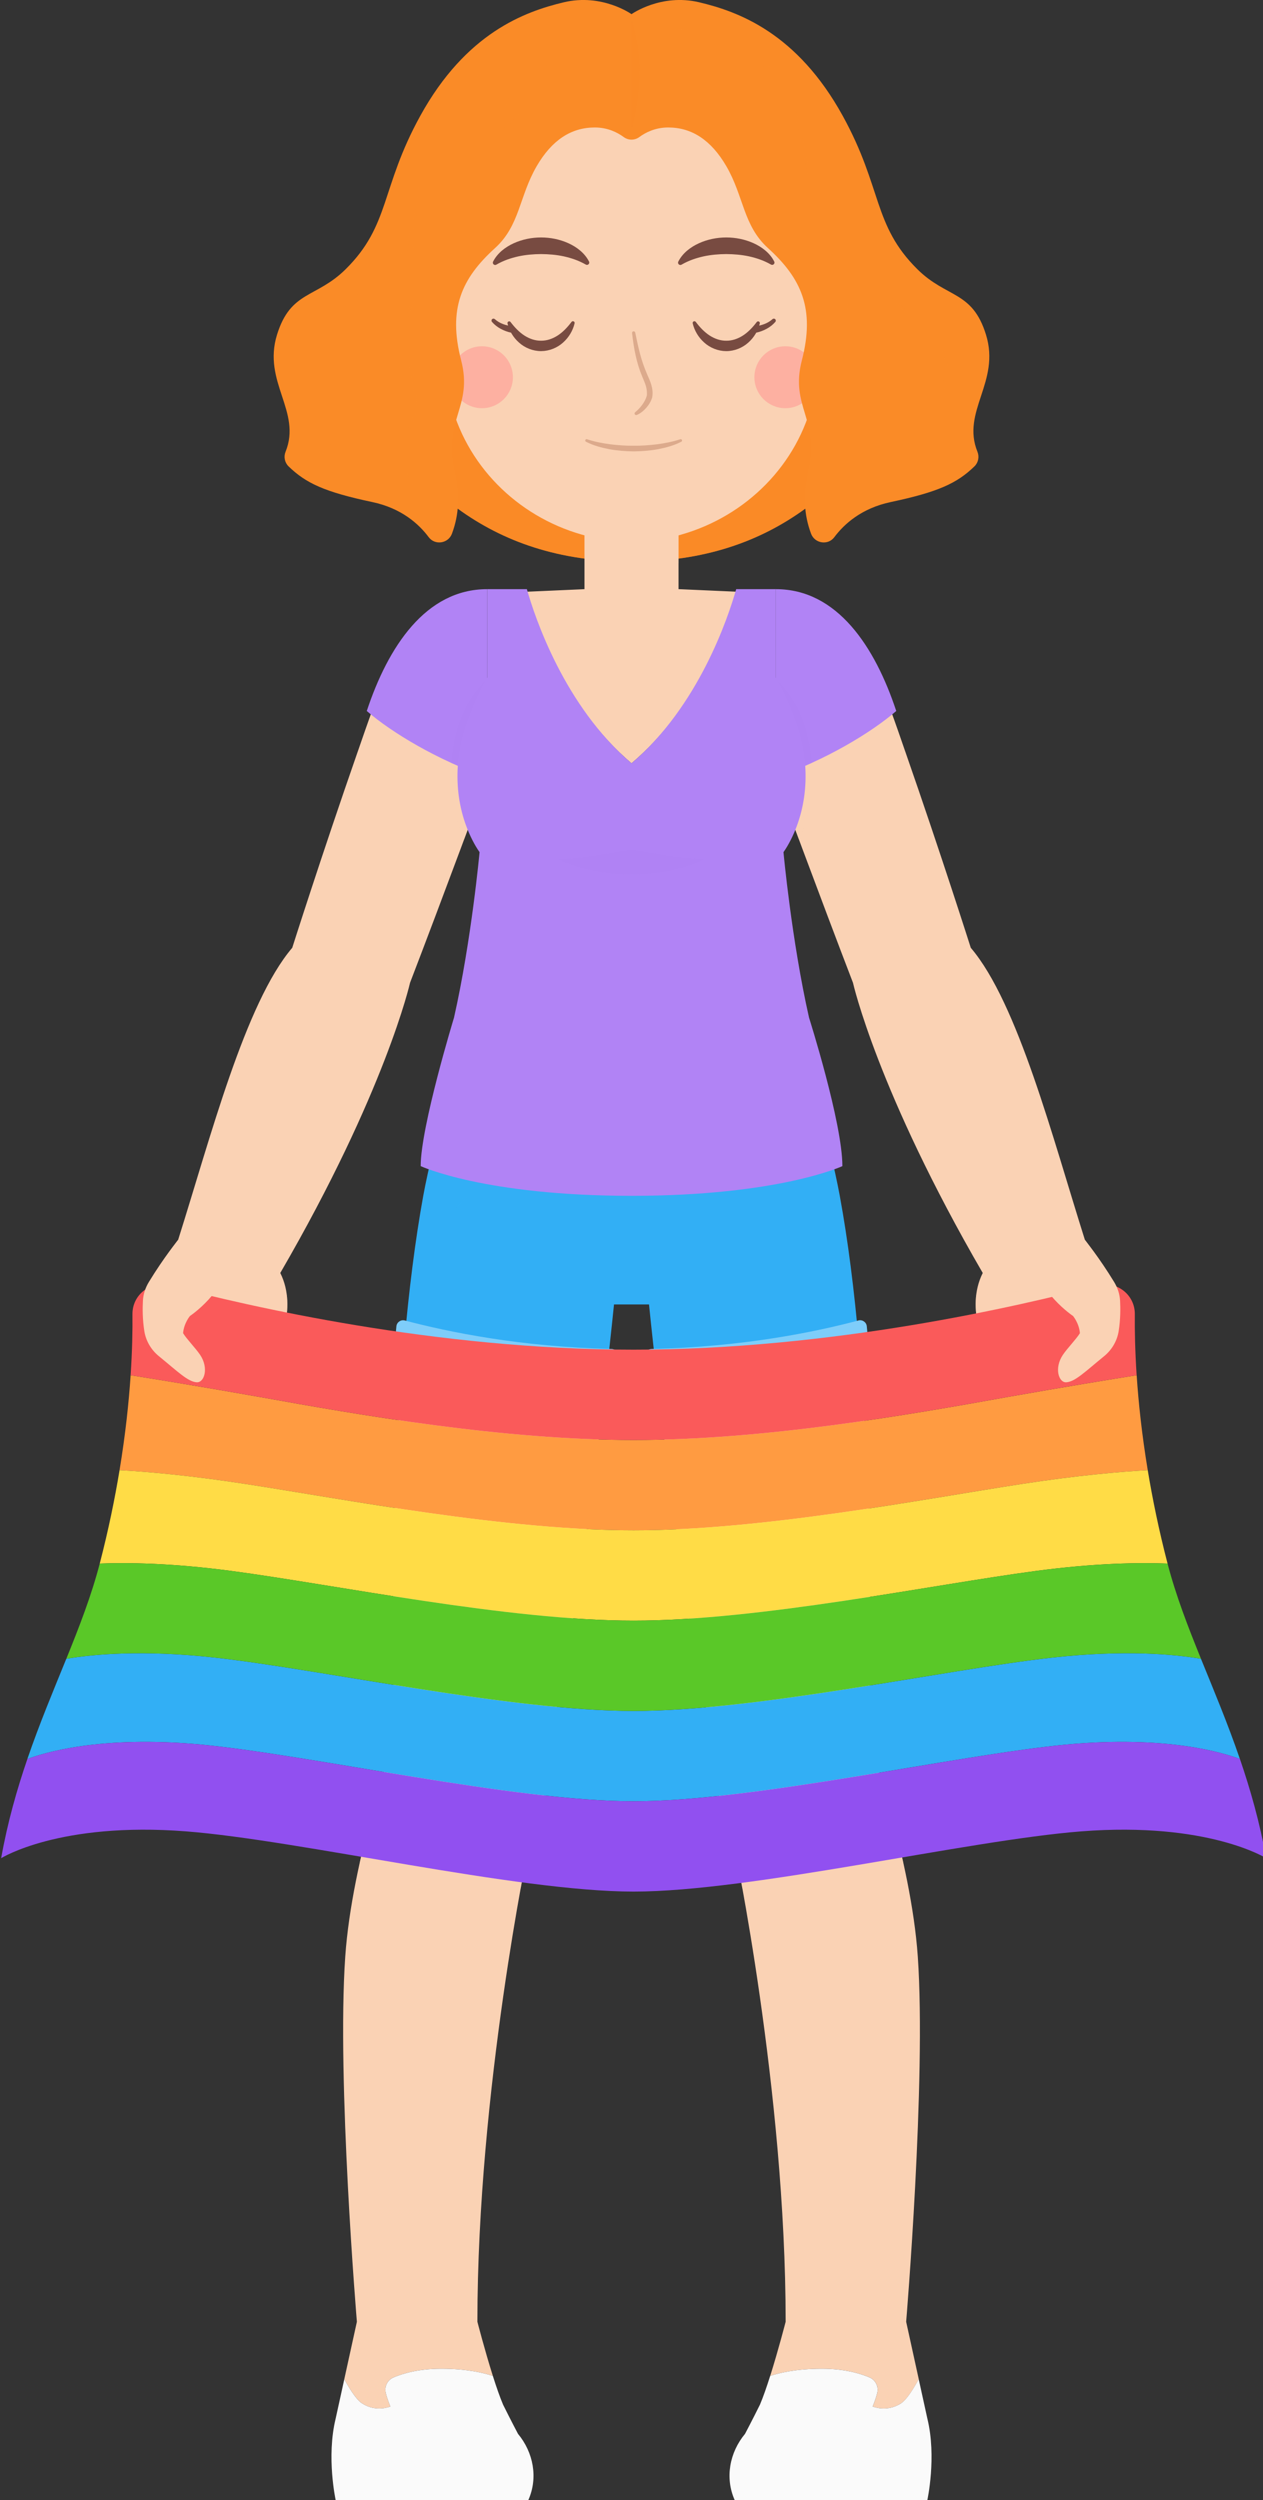 <?xml version="1.0" encoding="UTF-8" standalone="no"?>
<!-- Created with Inkscape (http://www.inkscape.org/) -->

<svg
   width="52.875mm"
   height="104.631mm"
   viewBox="0 0 52.875 104.631"
   version="1.1"
   id="svg1"
   inkscape:version="1.4.2 (f4327f4, 2025-05-13)"
   sodipodi:docname="generic-agender-1.svg"
   xmlns:inkscape="http://www.inkscape.org/namespaces/inkscape"
   xmlns:sodipodi="http://sodipodi.sourceforge.net/DTD/sodipodi-0.dtd"
   xmlns="http://www.w3.org/2000/svg"
   xmlns:svg="http://www.w3.org/2000/svg">
  <rect x="0" y="0" width="52.875" height="104.631" fill="#333333" stroke="none"/>
  <sodipodi:namedview
     id="namedview1"
     pagecolor="#ffffff"
     bordercolor="#000000"
     borderopacity="0.25"
     inkscape:showpageshadow="2"
     inkscape:pageopacity="0.0"
     inkscape:pagecheckerboard="0"
     inkscape:deskcolor="#d1d1d1"
     inkscape:document-units="mm"
     inkscape:zoom="1.2275954"
     inkscape:cx="17.921214"
     inkscape:cy="26.067221"
     inkscape:window-width="2880"
     inkscape:window-height="1676"
     inkscape:window-x="-12"
     inkscape:window-y="-12"
     inkscape:window-maximized="1"
     inkscape:current-layer="layer1" />
  <defs
     id="defs1" />
  <g
     inkscape:label="图层 1"
     inkscape:groupmode="layer"
     id="layer1"
     transform="translate(-100.277,-141.552)">
    <path
       style="fill:#fad2b4;stroke-width:0.265"
       d="m 138.175,173.003 c 1.533,4.399 2.743,8.215 2.743,8.215 1.975,2.32 3.432,7.972 4.779,12.229 0,0 0.973,1.289 1.402,2.971 l -5.483,1.682 c 0,0 -0.965,-1.74 -0.197,-3.272 -4.412,-7.602 -5.432,-12.145 -5.432,-12.145 -1.317,-3.424 -3.23,-8.598 -3.23,-8.598 2.172,-0.909 3.725,-1.991 4.775,-2.9 0.232,0.621 0.441,1.24 0.643,1.82 z"
       id="path79" />
    <path
       style="opacity:0.5;fill:#fad2b4;stroke-width:0.265"
       d="m 137.532,171.184 c 0.037,0.1 0.071,0.197 0.107,0.297 -0.573,0.579 -1.641,1.476 -3.351,2.251 0.046,1.029 -0.144,2.041 -0.567,2.946 -0.562,-1.506 -0.964,-2.593 -0.964,-2.593 2.172,-0.909 3.725,-1.991 4.775,-2.9 z"
       id="path80" />
    <path
       style="opacity:0.5;fill:#fad2b4;stroke-width:0.265"
       d="m 141.616,198.099 c 0,0 -0.62,-1.122 -0.468,-2.358 1.278,-0.041 2.358,-0.243 2.358,-0.243 -0.058,-0.37 0,-1.361 0,-1.361 l 1.6,0.834 0.591,-1.526 c 0,0 0.973,1.289 1.402,2.971 z"
       id="path81" />
    <path
       style="fill:#b183f5;stroke-width:0.265"
       d="m 137.798,171.308 c -1.051,0.909 -2.963,2.058 -5.041,2.776 v -7.875 c 2.575,0 4.152,2.416 5.041,5.099 z"
       id="path82" />
    <path
       style="opacity:0.5;fill:#b183f5;stroke-width:0.265"
       d="m 132.758,169.911 c 0.119,0.216 0.779,0.821 1.113,1.736 0.219,0.6 0.347,1.216 0.397,1.829 -0.486,0.222 -0.994,0.428 -1.511,0.607 v -4.172 z"
       id="path83" />
    <path
       style="fill:#fad2b4;stroke-width:0.265"
       d="m 138.01,242.128 c -0.607,0.403 -1.199,0.139 -1.199,0.139 0,0 0.113,-0.251 0.191,-0.56 0.068,-0.267 -0.067,-0.546 -0.32,-0.654 -0.385,-0.164 -1.052,-0.366 -1.999,-0.366 -1.09,0 -1.81,0.184 -2.162,0.301 0.341,-1.078 0.647,-2.267 0.647,-2.267 0,-9.688 -2.161,-19.959 -2.161,-19.959 -0.856,-1.745 -0.889,-4.402 -0.889,-4.402 -1.08,-4.898 -1.93,-11.606 -2.36,-15.365 3.65,-0.096 6.609,-0.676 8.478,-1.158 0.44,5.04 0.552,10.869 0.401,16.523 0,0 1.78,4.99 2.063,9.077 0.358,5.179 -0.487,15.284 -0.487,15.284 l 0.527,2.402 c -0.197,0.364 -0.489,0.846 -0.729,1.005 z"
       id="path84" />
    <path
       style="opacity:0.5;fill:#fad2b4;stroke-width:0.265"
       d="m 136.635,214.36 c 0,0 0.841,2.356 1.458,5.157 -0.086,0.015 -0.171,0.029 -0.258,0.044 -2.197,0.374 -4.432,0.755 -6.48,1.025 -0.209,-1.154 -0.35,-1.823 -0.35,-1.823 -0.856,-1.745 -0.889,-4.402 -0.889,-4.402 -1.08,-4.898 -1.93,-11.606 -2.36,-15.365 3.65,-0.096 6.609,-0.676 8.478,-1.158 0.441,5.04 0.552,10.869 0.401,16.523 z"
       id="path85" />
    <path
       style="fill:#fafafa;stroke-width:0.265"
       d="m 138.764,241.239 0.336,1.532 c 0.395,1.613 0,3.413 0,3.413 h -8.066 c -0.416,-0.936 -0.21,-1.997 0.433,-2.771 0,0 0.316,-0.598 0.625,-1.222 0.136,-0.318 0.285,-0.751 0.428,-1.203 0.351,-0.117 1.072,-0.301 2.162,-0.301 0.947,0 1.615,0.202 1.999,0.366 0.253,0.108 0.388,0.387 0.32,0.654 -0.078,0.309 -0.191,0.56 -0.191,0.56 0,0 0.593,0.263 1.199,-0.139 0.24,-0.159 0.532,-0.641 0.729,-1.005 z"
       id="path86" />
    <path
       style="fill:#fa8b27;stroke-width:0.265"
       d="m 135.691,151.012 c 0.373,2.305 3.051,3.555 2.37,6.979 -0.474,2.387 0.944,3.292 0.944,3.292 -1.668,0.812 -2.634,-0.176 -5.012,1.555 -1.894,1.378 -4.232,2.22 -7.278,2.22 -3.046,0 -5.385,-0.842 -7.278,-2.22 -2.378,-1.73 -3.344,-0.743 -5.012,-1.555 0,0 1.418,-0.905 0.944,-3.292 -0.68,-3.424 1.997,-4.675 2.37,-6.979 z"
       id="path87" />
    <path
       style="opacity:0.5;fill:#fa8b27;stroke-width:0.265"
       d="m 135.691,151.012 c 0.373,2.305 3.051,3.555 2.37,6.979 -0.474,2.387 0.944,3.292 0.944,3.292 -1.668,0.812 -2.634,-0.176 -5.012,1.555 -1.894,1.378 -4.232,2.22 -7.278,2.22 -3.046,0 -5.385,-0.842 -7.278,-2.22 -2.378,-1.73 -3.344,-0.743 -5.012,-1.555 0,0 1.418,-0.905 0.944,-3.292 -0.68,-3.424 1.997,-4.675 2.37,-6.979 z"
       id="path88" />
    <path
       style="fill:#fad2b4;stroke-width:0.265"
       d="m 126.716,173.497 c 2.811,-2.393 4.157,-5.988 4.494,-7.176 l -2.526,-0.112 v -2.985 h -3.938 v 2.985 l -2.525,0.112 c 0.337,1.188 1.683,4.783 4.494,7.176 z"
       id="path89" />
    <path
       style="opacity:0.5;fill:#fad2b4;stroke-width:0.265"
       d="m 124.746,164.754 c 0.674,0.281 1.362,0.489 1.969,0.513 0.746,0.03 1.398,-0.033 1.969,-0.144 v -1.899 h -3.938 z"
       id="path90" />
    <path
       style="fill:#fad2b4;stroke-width:0.265"
       d="m 115.255,173.003 c -1.533,4.399 -2.743,8.215 -2.743,8.215 -1.975,2.32 -3.432,7.972 -4.779,12.229 0,0 -0.972,1.289 -1.402,2.971 l 5.483,1.682 c 0,0 0.965,-1.74 0.197,-3.272 4.412,-7.602 5.432,-12.145 5.432,-12.145 1.317,-3.424 3.23,-8.598 3.23,-8.598 -2.172,-0.909 -3.725,-1.991 -4.775,-2.9 -0.231,0.621 -0.441,1.24 -0.643,1.82 z"
       id="path91" />
    <path
       style="opacity:0.5;fill:#fad2b4;stroke-width:0.265"
       d="m 115.897,171.184 c -0.037,0.1 -0.071,0.197 -0.107,0.297 0.573,0.579 1.642,1.476 3.351,2.251 -0.046,1.029 0.144,2.041 0.567,2.946 0.562,-1.506 0.964,-2.593 0.964,-2.593 -2.172,-0.909 -3.724,-1.991 -4.775,-2.9 z"
       id="path92" />
    <path
       style="opacity:0.5;fill:#fad2b4;stroke-width:0.265"
       d="m 111.813,198.099 c 0,0 0.62,-1.122 0.468,-2.358 -1.278,-0.041 -2.358,-0.243 -2.358,-0.243 0.057,-0.37 0,-1.361 0,-1.361 l -1.6,0.834 -0.591,-1.526 c 0,0 -0.972,1.289 -1.402,2.971 z"
       id="path93" />
    <path
       style="fill:#b183f5;stroke-width:0.265"
       d="m 115.632,171.308 c 1.051,0.909 2.963,2.058 5.041,2.776 v -7.875 c -2.575,0 -4.152,2.416 -5.041,5.099 z"
       id="path94" />
    <path
       style="opacity:0.5;fill:#b183f5;stroke-width:0.265"
       d="m 120.672,169.911 c -0.119,0.216 -0.779,0.821 -1.113,1.736 -0.219,0.6 -0.347,1.216 -0.397,1.829 0.486,0.222 0.994,0.428 1.511,0.607 v -4.172 z"
       id="path95" />
    <path
       style="fill:#fad2b4;stroke-width:0.265"
       d="m 115.42,242.128 c 0.607,0.403 1.2,0.139 1.2,0.139 0,0 -0.113,-0.251 -0.191,-0.56 -0.068,-0.267 0.067,-0.546 0.32,-0.654 0.385,-0.164 1.052,-0.366 1.999,-0.366 1.09,0 1.81,0.184 2.162,0.301 -0.341,-1.078 -0.647,-2.267 -0.647,-2.267 0,-9.688 2.161,-19.959 2.161,-19.959 0.856,-1.745 0.889,-4.402 0.889,-4.402 1.08,-4.898 1.93,-11.606 2.36,-15.365 -3.65,-0.096 -6.609,-0.676 -8.478,-1.158 -0.441,5.04 -0.552,10.869 -0.401,16.523 0,0 -1.78,4.99 -2.063,9.077 -0.358,5.179 0.487,15.284 0.487,15.284 l -0.527,2.402 c 0.197,0.364 0.489,0.846 0.729,1.005 z"
       id="path96" />
    <path
       style="opacity:0.5;fill:#fad2b4;stroke-width:0.265"
       d="m 116.795,214.36 c 0,0 -0.841,2.356 -1.458,5.157 0.086,0.015 0.171,0.029 0.258,0.044 2.197,0.374 4.432,0.755 6.48,1.025 0.209,-1.154 0.35,-1.823 0.35,-1.823 0.856,-1.745 0.889,-4.402 0.889,-4.402 1.08,-4.898 1.93,-11.606 2.36,-15.365 -3.65,-0.096 -6.609,-0.676 -8.478,-1.158 -0.44,5.04 -0.552,10.869 -0.401,16.523 z"
       id="path97" />
    <path
       style="fill:#fafafa;stroke-width:0.265"
       d="m 114.666,241.239 -0.336,1.532 c -0.395,1.613 0,3.413 0,3.413 h 8.066 c 0.416,-0.936 0.21,-1.997 -0.433,-2.771 0,0 -0.316,-0.598 -0.625,-1.222 -0.135,-0.318 -0.285,-0.751 -0.428,-1.203 -0.351,-0.117 -1.072,-0.301 -2.162,-0.301 -0.947,0 -1.615,0.202 -1.999,0.366 -0.253,0.108 -0.388,0.387 -0.32,0.654 0.078,0.309 0.191,0.56 0.191,0.56 0,0 -0.593,0.263 -1.2,-0.139 -0.24,-0.159 -0.532,-0.641 -0.729,-1.005 z"
       id="path98" />
    <path
       style="fill:#32aff5;stroke-width:0.265"
       d="m 135.434,191.599 c -0.204,-1.109 -0.626,-2.828 -1.016,-4.337 -1.625,0.333 -4.336,0.753 -7.703,0.753 -3.366,0 -6.076,-0.42 -7.702,-0.752 -0.396,1.532 -0.824,3.272 -1.017,4.337 -0.338,1.86 -0.602,3.97 -0.801,6.239 1.869,0.482 4.828,1.062 8.478,1.158 0.199,-1.741 0.309,-2.851 0.309,-2.851 h 0.733 v 0 0 h 0.733 c 0,0 0.11,1.11 0.309,2.851 3.654,-0.096 6.616,-0.677 8.484,-1.159 -0.198,-2.269 -0.464,-4.378 -0.807,-6.238 z"
       id="path99" />
    <g
       style="opacity:0.5"
       id="g102"
       transform="matrix(0.265,0,0,0.265,69.836,124.895)">
				
					<line
   style="fill:none;stroke:#32aff5;stroke-width:0.375;stroke-linecap:round;stroke-linejoin:bevel;stroke-miterlimit:10"
   x1="214.976"
   y1="238.562"
   x2="214.976"
   y2="268.326"
   id="line99" />

				
					<path
   style="fill:none;stroke:#32aff5;stroke-width:0.375;stroke-linecap:round;stroke-linejoin:bevel;stroke-miterlimit:10"
   d="m 219.228,238.562 v 22.149 c 0,1.469 -0.758,2.834 -2.006,3.61 l -2.234,1.39"
   id="path100" />

				
					<path
   style="fill:none;stroke:#32aff5;stroke-width:0.375;stroke-linecap:round;stroke-linejoin:bevel;stroke-miterlimit:10"
   d="m 182.322,257.039 c 0,0 8.958,-5.039 13.438,-17.419"
   id="path101" />

				
					<path
   style="fill:none;stroke:#32aff5;stroke-width:0.375;stroke-linecap:round;stroke-linejoin:bevel;stroke-miterlimit:10"
   d="m 247.628,257.039 c 0,0 -8.958,-5.039 -13.438,-17.419"
   id="path102" />

			</g>
    <path
       style="fill:#7ecdfa;stroke-width:0.265"
       d="m 125.873,198.008 c -3.779,-0.083 -6.827,-0.709 -8.65,-1.192 -0.167,-0.044 -0.334,0.072 -0.351,0.244 -0.045,0.473 -0.089,0.953 -0.128,1.445 -0.011,0.136 0.074,0.262 0.207,0.297 1.934,0.5 4.977,1.094 8.746,1.187 0.146,0.004 0.273,-0.108 0.29,-0.252 0.061,-0.519 0.116,-0.996 0.163,-1.42 0.018,-0.164 -0.111,-0.306 -0.275,-0.309 z"
       id="path103" />
    <path
       style="fill:#7ecdfa;stroke-width:0.265"
       d="m 136.212,196.817 c -1.819,0.484 -4.864,1.109 -8.655,1.191 -0.165,0.004 -0.294,0.145 -0.275,0.309 0.047,0.424 0.102,0.9 0.163,1.419 0.017,0.145 0.144,0.256 0.29,0.252 3.772,-0.094 6.817,-0.689 8.751,-1.189 0.132,-0.034 0.217,-0.16 0.207,-0.297 -0.04,-0.492 -0.083,-0.971 -0.128,-1.443 -0.017,-0.172 -0.184,-0.288 -0.351,-0.244 z"
       id="path104" />
    <g
       id="g107"
       transform="matrix(0.265,0,0,0.265,69.836,124.895)">
				<path
   style="fill:#fad2b4"
   d="m 186.98,111.478 c -0.943,-2.851 -5.262,-5.155 -8.459,-2.113 -2.407,2.289 -1.992,7.704 -0.446,10.377 3.069,5.309 7.301,4.65 8.906,2.65 v -10.914 z"
   id="path105" />

				<g
   id="g106">
					<path
   style="fill:#dcaa8c"
   d="m 179.026,111.844 c 0.462,-0.852 1.36,-1.575 2.449,-1.638 1.094,-0.079 2.098,0.564 2.714,1.342 0.619,0.802 0.999,1.723 1.218,2.656 0.216,0.936 0.308,1.884 0.282,2.825 -0.003,0.117 -0.1,0.209 -0.217,0.206 -0.043,-0.001 -0.083,-0.015 -0.116,-0.039 l -0.008,-0.006 c -0.657,-0.464 -1.39,-0.871 -2.125,-1.07 -0.742,-0.189 -1.463,-0.116 -1.958,0.38 -0.128,0.115 -0.238,0.258 -0.344,0.405 -0.072,0.129 -0.144,0.25 -0.169,0.404 -0.058,0.298 -0.02,0.651 0.104,0.986 0.237,0.671 0.777,1.306 1.485,1.45 l 0.025,0.005 c 0.11,0.022 0.181,0.13 0.158,0.239 -0.018,0.091 -0.095,0.155 -0.184,0.162 -1.018,0.076 -1.847,-0.692 -2.25,-1.535 -0.197,-0.438 -0.311,-0.947 -0.213,-1.478 0.044,-0.263 0.156,-0.527 0.312,-0.75 0.145,-0.19 0.3,-0.376 0.488,-0.538 0.366,-0.332 0.853,-0.562 1.352,-0.627 0.5,-0.069 0.984,0.028 1.416,0.182 0.868,0.318 1.577,0.847 2.18,1.488 l -0.341,0.161 c -0.148,-0.908 -0.32,-1.802 -0.585,-2.657 -0.274,-0.846 -0.616,-1.676 -1.161,-2.324 -0.512,-0.666 -1.245,-1.128 -2.037,-1.124 -0.795,-0.02 -1.574,0.451 -2.138,1.121 -0.072,0.086 -0.201,0.097 -0.288,0.025 -0.076,-0.061 -0.094,-0.168 -0.049,-0.251 z"
   id="path106" />

				</g>

			</g>
    <g
       id="g109"
       transform="matrix(0.265,0,0,0.265,69.836,124.895)">
				<path
   style="fill:#fad2b4"
   d="m 242.971,111.478 c 0.943,-2.851 5.261,-5.155 8.459,-2.113 2.407,2.289 1.991,7.704 0.446,10.377 -3.069,5.309 -7.301,4.65 -8.906,2.65 v -10.914 z"
   id="path107" />

				<g
   id="g108">
					<path
   style="fill:#dcaa8c"
   d="m 250.589,112.072 c -0.564,-0.67 -1.343,-1.141 -2.138,-1.121 -0.793,-0.004 -1.525,0.458 -2.038,1.124 -0.545,0.648 -0.887,1.478 -1.161,2.324 -0.265,0.854 -0.438,1.749 -0.585,2.657 l -0.341,-0.161 c 0.603,-0.64 1.312,-1.17 2.18,-1.488 0.431,-0.155 0.916,-0.252 1.416,-0.182 0.498,0.065 0.985,0.295 1.351,0.627 0.189,0.162 0.344,0.348 0.488,0.538 0.155,0.223 0.268,0.487 0.312,0.75 0.098,0.53 -0.016,1.039 -0.213,1.478 -0.403,0.843 -1.232,1.611 -2.25,1.535 -0.112,-0.008 -0.195,-0.106 -0.187,-0.217 0.007,-0.092 0.075,-0.166 0.162,-0.184 l 0.026,-0.005 c 0.707,-0.144 1.248,-0.779 1.485,-1.45 0.124,-0.334 0.163,-0.688 0.105,-0.986 -0.025,-0.154 -0.097,-0.275 -0.169,-0.404 -0.106,-0.147 -0.216,-0.29 -0.344,-0.405 -0.496,-0.497 -1.216,-0.569 -1.958,-0.38 -0.735,0.199 -1.468,0.606 -2.125,1.07 l -0.008,0.006 c -0.096,0.067 -0.228,0.045 -0.295,-0.051 -0.025,-0.035 -0.038,-0.076 -0.039,-0.116 -0.026,-0.941 0.065,-1.889 0.282,-2.825 0.22,-0.933 0.599,-1.854 1.218,-2.656 0.617,-0.779 1.62,-1.422 2.714,-1.342 1.089,0.064 1.987,0.786 2.449,1.638 0.054,0.099 0.017,0.223 -0.082,0.277 -0.088,0.045 -0.194,0.022 -0.255,-0.051 z"
   id="path108" />

				</g>

			</g>
    <path
       style="fill:#fad2b4;stroke-width:0.265"
       d="m 124.634,163.926 0.539,0.154 c 1.008,0.287 2.076,0.287 3.083,0 l 0.541,-0.154 c 2.724,-0.776 4.882,-2.931 5.526,-5.69 0.099,-0.425 0.159,-0.832 0.159,-1.198 0,-1.069 0.138,-2.975 0.321,-5.04 0.423,-4.756 -3.314,-8.854 -8.088,-8.854 v 0 c -4.774,0 -8.51,4.098 -8.088,8.854 0.183,2.065 0.321,3.971 0.321,5.04 0,0.366 0.06,0.775 0.161,1.202 0.648,2.756 2.801,4.91 5.524,5.686 z"
       id="path109" />
    <g
       id="g120"
       transform="matrix(0.265,0,0,0.265,69.836,124.895)">
				<g
   id="g110">
					<path
   style="fill:#dcaa8c"
   d="m 207.627,132.232 c 1.159,0.387 2.401,0.624 3.628,0.788 1.234,0.151 2.476,0.246 3.721,0.227 1.246,0.019 2.488,-0.076 3.721,-0.227 1.226,-0.163 2.469,-0.401 3.628,-0.788 l 0.018,-0.006 c 0.112,-0.037 0.233,0.023 0.27,0.135 0.034,0.101 -0.013,0.21 -0.105,0.257 -1.174,0.605 -2.421,0.933 -3.688,1.182 -1.269,0.234 -2.558,0.326 -3.845,0.347 -1.286,-0.021 -2.576,-0.113 -3.845,-0.347 -1.267,-0.249 -2.514,-0.576 -3.688,-1.182 -0.105,-0.054 -0.146,-0.183 -0.092,-0.288 0.049,-0.095 0.159,-0.138 0.257,-0.105 z"
   id="path110" />

				</g>

				<g
   id="g111">
					<path
   style="fill:#dcaa8c"
   d="m 215.224,115.38 c 0.23,1.135 0.473,2.265 0.765,3.375 0.29,1.113 0.672,2.181 1.122,3.232 0.451,1.031 1.048,2.219 0.796,3.621 -0.196,0.666 -0.536,1.195 -0.947,1.664 -0.415,0.461 -0.894,0.874 -1.488,1.121 -0.128,0.054 -0.276,-0.007 -0.33,-0.136 -0.044,-0.105 -0.011,-0.223 0.072,-0.292 l 0.016,-0.013 c 0.811,-0.667 1.547,-1.628 1.81,-2.562 0.022,-0.118 0.04,-0.207 0.039,-0.32 l -0.014,-0.401 c -0.025,-0.263 -0.063,-0.521 -0.135,-0.776 -0.138,-0.509 -0.381,-1.029 -0.605,-1.575 -0.927,-2.198 -1.341,-4.549 -1.598,-6.864 -0.015,-0.138 0.084,-0.262 0.222,-0.277 0.13,-0.014 0.249,0.078 0.275,0.203 z"
   id="path111" />

				</g>

				<path
   style="opacity:0.5;fill:#ff8f8f"
   d="m 186.12,122.433 c 0,2.701 2.189,4.89 4.89,4.89 2.701,0 4.89,-2.189 4.89,-4.89 0,-2.701 -2.189,-4.89 -4.89,-4.89 -2.701,0 -4.89,2.19 -4.89,4.89 z"
   id="path112" />

				<g
   id="g113">
					<path
   style="fill:#784b41"
   d="m 205.647,113.922 c -0.267,1.128 -0.889,2.206 -1.814,3.027 -0.913,0.831 -2.179,1.355 -3.477,1.361 -1.298,0.003 -2.568,-0.517 -3.485,-1.344 -0.929,-0.817 -1.556,-1.894 -1.825,-3.022 -0.035,-0.147 0.056,-0.295 0.203,-0.33 0.109,-0.026 0.218,0.017 0.282,0.101 l 0.003,0.004 c 0.656,0.864 1.374,1.608 2.192,2.136 0.817,0.52 1.716,0.825 2.626,0.809 0.911,0.01 1.808,-0.298 2.624,-0.822 0.816,-0.531 1.531,-1.278 2.184,-2.145 l 0.003,-0.004 c 0.091,-0.121 0.262,-0.145 0.383,-0.054 0.089,0.068 0.125,0.18 0.101,0.283 z"
   id="path113" />

				</g>

				<g
   id="g114">
					<path
   style="fill:#784b41"
   d="m 195.647,115.402 c -0.328,-0.064 -0.59,-0.147 -0.872,-0.25 -0.276,-0.102 -0.543,-0.224 -0.802,-0.364 -0.517,-0.277 -0.992,-0.646 -1.379,-1.093 -0.113,-0.13 -0.099,-0.328 0.031,-0.441 0.12,-0.104 0.297,-0.1 0.412,0.002 l 0.008,0.007 c 0.374,0.332 0.811,0.591 1.282,0.77 0.235,0.091 0.476,0.165 0.721,0.222 0.239,0.055 0.508,0.099 0.719,0.112 l 0.01,10e-4 c 0.288,0.017 0.507,0.264 0.49,0.552 -0.017,0.288 -0.264,0.507 -0.551,0.49 -0.023,-10e-4 -0.048,-0.004 -0.069,-0.008 z"
   id="path114" />

				</g>

				<g
   id="g115">
					<path
   style="fill:#784b41"
   d="m 224.792,113.698 c 0.653,0.867 1.368,1.613 2.184,2.145 0.815,0.524 1.713,0.832 2.624,0.822 0.911,0.016 1.809,-0.29 2.627,-0.809 0.818,-0.528 1.535,-1.271 2.191,-2.136 l 0.003,-0.004 c 0.091,-0.12 0.263,-0.144 0.383,-0.053 0.089,0.068 0.125,0.179 0.101,0.282 -0.269,1.127 -0.896,2.204 -1.825,3.022 -0.917,0.827 -2.186,1.347 -3.485,1.344 -1.298,-0.006 -2.564,-0.53 -3.477,-1.361 -0.925,-0.821 -1.548,-1.899 -1.814,-3.027 -0.035,-0.147 0.056,-0.295 0.203,-0.329 0.109,-0.026 0.218,0.018 0.281,0.101 z"
   id="path115" />

				</g>

				<g
   id="g116">
					<path
   style="fill:#784b41"
   d="m 222.027,104.178 c 0.668,-1.338 1.935,-2.306 3.273,-2.91 1.352,-0.612 2.832,-0.907 4.301,-0.91 1.469,0 2.949,0.292 4.303,0.901 1.339,0.602 2.608,1.566 3.28,2.902 0.091,0.18 0.018,0.399 -0.162,0.49 -0.113,0.057 -0.24,0.05 -0.343,-0.008 l -0.021,-0.012 c -1.139,-0.648 -2.285,-1.026 -3.466,-1.289 -1.181,-0.254 -2.383,-0.351 -3.588,-0.36 -1.205,0.008 -2.407,0.11 -3.587,0.365 -1.181,0.265 -2.325,0.646 -3.461,1.299 l -0.019,0.011 c -0.175,0.1 -0.398,0.04 -0.498,-0.134 -0.065,-0.109 -0.064,-0.239 -0.012,-0.345 z"
   id="path116" />

				</g>

				<g
   id="g117">
					<path
   style="fill:#784b41"
   d="m 234.185,114.368 c 0.211,-0.012 0.48,-0.056 0.719,-0.112 0.245,-0.057 0.487,-0.132 0.721,-0.222 0.471,-0.179 0.907,-0.438 1.282,-0.77 l 0.008,-0.007 c 0.129,-0.115 0.327,-0.103 0.441,0.026 0.105,0.119 0.104,0.295 0.002,0.412 -0.387,0.447 -0.862,0.816 -1.379,1.093 -0.258,0.14 -0.526,0.262 -0.802,0.364 -0.282,0.102 -0.544,0.186 -0.872,0.25 -0.283,0.055 -0.557,-0.13 -0.612,-0.413 -0.055,-0.283 0.13,-0.557 0.413,-0.612 0.022,-0.004 0.044,-0.007 0.066,-0.008 z"
   id="path117" />

				</g>

				<path
   style="opacity:0.5;fill:#ff8f8f"
   d="m 243.832,122.433 c 0,2.701 -2.189,4.89 -4.89,4.89 -2.701,0 -4.89,-2.189 -4.89,-4.89 0,-2.701 2.189,-4.89 4.89,-4.89 2.7,0 4.89,2.19 4.89,4.89 z"
   id="path118" />

				<g
   id="g119">
					<path
   style="fill:#784b41"
   d="m 192.768,104.178 c 0.668,-1.338 1.935,-2.306 3.273,-2.91 1.352,-0.612 2.832,-0.907 4.301,-0.91 1.469,0 2.949,0.292 4.302,0.901 1.339,0.602 2.607,1.566 3.28,2.902 0.091,0.18 0.018,0.399 -0.162,0.49 -0.113,0.057 -0.24,0.05 -0.343,-0.008 l -0.021,-0.012 c -1.139,-0.648 -2.285,-1.026 -3.466,-1.289 -1.181,-0.254 -2.383,-0.351 -3.588,-0.36 -1.205,0.008 -2.407,0.11 -3.587,0.365 -1.181,0.265 -2.325,0.646 -3.461,1.299 l -0.019,0.011 c -0.175,0.1 -0.398,0.04 -0.498,-0.134 -0.064,-0.109 -0.063,-0.239 -0.011,-0.345 z"
   id="path119" />

				</g>

			</g>
    <path
       style="fill:#b183f5;stroke-width:0.265"
       d="m 135.543,190.356 c 0,-1.814 -1.396,-6.215 -1.396,-6.215 -0.731,-3.233 -1.07,-6.925 -1.07,-6.925 0.107,-0.151 0.206,-0.319 0.297,-0.498 0.783,-1.538 0.809,-3.348 0.218,-4.969 -0.394,-1.08 -0.833,-1.838 -0.833,-1.838 l -0.001,-3.703 h -1.66 c -0.337,1.188 -1.571,4.896 -4.382,7.288 -2.811,-2.393 -4.045,-6.1 -4.382,-7.288 h -1.661 l -0.001,3.703 c 0,0 -0.439,0.758 -0.833,1.838 -0.591,1.621 -0.565,3.431 0.218,4.969 0.091,0.179 0.19,0.347 0.297,0.498 0,0 -0.339,3.691 -1.07,6.925 0,0 -1.395,4.565 -1.395,6.215 0,0 2.666,1.243 8.83,1.243 6.164,0 8.825,-1.243 8.825,-1.243 z"
       id="path120" />
    <path
       style="opacity:0.5;fill:#b183f5;stroke-width:0.265"
       d="m 126.715,178.15 c 1.909,0 3.096,-0.659 3.096,-0.659 -1.383,0 -2.59,-0.373 -3.095,-0.373 -0.505,0 -1.712,0.373 -3.095,0.373 0,0 1.185,0.659 3.094,0.659 z"
       id="path121" />
    <path
       style="fill:#fa8b27;stroke-width:0.265"
       d="m 126.715,142.145 c 0,0 1.228,-0.878 2.831,-0.498 1.642,0.389 4.101,1.282 6.013,4.756 1.668,3.029 1.252,4.565 3.127,6.42 1.229,1.215 2.297,0.888 2.869,2.736 0.615,1.985 -1.043,3.207 -0.357,4.901 0.085,0.21 0.036,0.453 -0.126,0.61 -0.725,0.703 -1.508,1.071 -3.505,1.494 -1.221,0.259 -1.95,0.919 -2.362,1.47 -0.263,0.353 -0.819,0.266 -0.973,-0.146 -0.296,-0.793 -0.344,-1.614 -0.111,-2.626 0.494,-2.151 -0.781,-2.679 -0.274,-4.63 0.561,-2.163 -0.025,-3.433 -1.421,-4.7 -1.037,-0.941 -1.006,-2.157 -1.739,-3.421 -0.637,-1.097 -1.449,-1.624 -2.436,-1.624 -0.542,0 -0.951,0.211 -1.21,0.402 -0.194,0.143 -0.457,0.143 -0.651,0 -0.26,-0.191 -0.669,-0.402 -1.211,-0.402 -0.988,0 -1.8,0.527 -2.436,1.624 -0.733,1.264 -0.702,2.48 -1.739,3.421 -1.396,1.267 -1.982,2.537 -1.421,4.7 0.506,1.951 -0.768,2.479 -0.274,4.63 0.232,1.012 0.184,1.833 -0.111,2.626 -0.154,0.412 -0.709,0.498 -0.973,0.146 -0.411,-0.551 -1.14,-1.212 -2.362,-1.47 -1.997,-0.423 -2.78,-0.79 -3.505,-1.494 -0.162,-0.157 -0.211,-0.401 -0.126,-0.61 0.686,-1.694 -0.973,-2.916 -0.357,-4.901 0.573,-1.848 1.64,-1.521 2.869,-2.736 1.876,-1.854 1.459,-3.391 3.127,-6.42 1.913,-3.473 4.372,-4.366 6.013,-4.756 1.603,-0.38 2.832,0.498 2.832,0.498 z"
       id="path122" />
    <path
       style="opacity:0.5;fill:#fa8b27;stroke-width:0.265"
       d="m 126.715,142.371 v 4.574 c 0,0 0.338,-1.112 0.338,-2.489 -2.6e-4,-1.048 -0.338,-2.085 -0.338,-2.085 z"
       id="path123" />
    <g
       style="opacity:0.5"
       id="g132"
       transform="matrix(0.265,0,0,0.265,69.836,124.895)">
				
					<path
   style="fill:none;stroke:#fa8b27;stroke-width:0.375;stroke-linecap:round;stroke-linejoin:round;stroke-miterlimit:10"
   d="m 208.174,76.065 c -5.475,0.871 -13.985,3.484 -15.142,11.571 -1.157,8.088 -2.982,12.194 -6.051,14.806 -3.069,2.613 -9.766,8.336 -7.786,16.051 1.98,7.714 1.504,10.078 0,12.567 -1.504,2.489 -0.479,7.213 0.937,8.646"
   id="path124" />

				
					<path
   style="fill:none;stroke:#fa8b27;stroke-width:0.375;stroke-linecap:round;stroke-linejoin:round;stroke-miterlimit:10"
   d="m 208.174,69.727 c -4.873,1.542 -11.418,5.592 -12.884,8.163 -1.466,2.572 -1.889,7.429 -2.258,9.747"
   id="path125" />

				
					<path
   style="fill:none;stroke:#fa8b27;stroke-width:0.375;stroke-linecap:round;stroke-linejoin:round;stroke-miterlimit:10"
   d="m 185.186,92.279 c -3.058,3.86 -0.902,6.431 -7.869,12.134 -4.038,3.305 -9.622,6.657 -8.793,13.708 0.973,8.272 0.829,15.18 -3.401,16.507"
   id="path126" />

				
					<path
   style="fill:none;stroke:#fa8b27;stroke-width:0.375;stroke-linecap:round;stroke-linejoin:round;stroke-miterlimit:10"
   d="m 191.009,74.074 c -3.075,2.405 -7.803,6.304 -9.111,13.023 -0.701,3.599 -0.931,13.644 -4.581,17.315"
   id="path127" />

				
					<path
   style="fill:none;stroke:#fa8b27;stroke-width:0.375;stroke-linecap:round;stroke-linejoin:round;stroke-miterlimit:10"
   d="m 219.787,77.641 c 5.143,0 13.462,2.903 15.689,9.995 2.228,7.092 4.841,11.242 7.495,12.401 2.654,1.159 6.55,7.973 5.369,13.442"
   id="path128" />

				
					<path
   style="fill:none;stroke:#fa8b27;stroke-width:0.375;stroke-linecap:round;stroke-linejoin:round;stroke-miterlimit:10"
   d="m 245.899,103.041 c 4.679,5.666 8.589,8.285 8.243,14.503 -0.346,6.217 -3.437,9.535 -3.385,14.181 0.053,4.645 2.379,7.428 2.379,7.428"
   id="path129" />

				
					<path
   style="fill:none;stroke:#fa8b27;stroke-width:0.375;stroke-linecap:round;stroke-linejoin:round;stroke-miterlimit:10"
   d="m 253.651,106.798 c 4.79,7.385 10.786,8.851 10.7,13.749 -0.178,10.183 -8.896,10.141 -5.537,18.352"
   id="path130" />

				
					<path
   style="fill:none;stroke:#fa8b27;stroke-width:0.375;stroke-linecap:round;stroke-linejoin:round;stroke-miterlimit:10"
   d="m 219.123,67.915 c 6.594,-1.12 17.979,1.874 20.779,10.766 2.799,8.893 2.226,14.118 5.997,20.029"
   id="path131" />

				
					<path
   style="fill:none;stroke:#fa8b27;stroke-width:0.375;stroke-linecap:round;stroke-linejoin:round;stroke-miterlimit:10"
   d="m 222.29,70.466 c 0,0 12.06,-0.746 16.453,5.599"
   id="path132" />

			</g>
    <g
       id="g138"
       transform="matrix(0.265,0,0,0.265,69.836,124.895)">
				<path
   style="fill:#ff9b41"
   d="m 214.975,304.541 c -20.303,0 -45.278,-4.838 -61.207,-7.302 -8.971,-1.388 -15.769,-1.961 -20.009,-2.198 0.933,-5.643 1.466,-10.696 1.75,-14.995 3.919,0.621 11.065,1.786 20.636,3.481 15.388,2.777 38.101,6.75 58.83,6.75 20.728,0 43.442,-3.973 58.83,-6.75 9.571,-1.694 16.716,-2.859 20.636,-3.481 0.284,4.298 0.817,9.351 1.75,14.995 -4.24,0.236 -11.038,0.81 -20.009,2.198 -15.93,2.464 -40.904,7.302 -61.207,7.302 z"
   id="path133" />

				<path
   style="fill:#fa5a5a"
   d="m 214.975,290.277 c -20.728,0 -43.442,-3.973 -58.83,-6.75 -9.571,-1.694 -16.717,-2.859 -20.636,-3.481 0.255,-3.85 0.313,-7.099 0.288,-9.636 -0.03,-3.07 2.859,-5.327 5.827,-4.542 12.426,3.285 42.116,10.144 73.35,10.144 31.234,0 60.924,-6.86 73.35,-10.144 2.968,-0.785 5.857,1.472 5.827,4.542 -0.025,2.537 0.034,5.785 0.288,9.636 -3.919,0.621 -11.065,1.786 -20.636,3.481 -15.387,2.777 -38.1,6.75 -58.828,6.75 z"
   id="path134" />

				<path
   style="fill:#ffdc46"
   d="m 278.559,310.95 c -16.463,2.187 -43.705,7.854 -63.584,7.854 -19.879,0 -47.121,-5.667 -63.584,-7.854 -9.406,-1.25 -16.394,-1.333 -20.762,-1.159 0.006,-0.023 0.013,-0.046 0.019,-0.069 1.354,-5.227 2.361,-10.144 3.111,-14.682 4.24,0.236 11.038,0.81 20.009,2.198 15.929,2.464 40.903,7.302 61.207,7.302 20.303,0 45.278,-4.838 61.207,-7.302 8.971,-1.388 15.769,-1.961 20.009,-2.198 0.75,4.537 1.758,9.454 3.112,14.682 0.006,0.023 0.013,0.046 0.019,0.069 -4.37,-0.174 -11.357,-0.09 -20.763,1.159 z"
   id="path135" />

				<path
   style="fill:#32aff5"
   d="m 283.313,338.374 c -17.525,1.68 -49.31,8.959 -68.339,8.959 -19.029,0 -50.814,-7.279 -68.339,-8.959 -15.924,-1.488 -24.935,1.332 -27.442,2.287 1.933,-5.636 4.116,-10.819 6.152,-15.831 4.17,-0.711 12.08,-1.476 23.667,-0.168 16.995,1.919 46.508,8.406 65.961,8.406 19.453,0 48.966,-6.487 65.961,-8.406 11.588,-1.309 19.498,-0.543 23.667,0.168 2.036,5.012 4.219,10.195 6.152,15.831 -2.504,-0.955 -11.516,-3.776 -27.44,-2.287 z"
   id="path136" />

				<path
   style="fill:#5ac828"
   d="m 280.936,324.662 c -16.995,1.919 -46.508,8.406 -65.961,8.406 -19.453,0 -48.966,-6.487 -65.961,-8.406 -11.588,-1.309 -19.498,-0.543 -23.667,0.168 2.064,-5.081 3.97,-9.995 5.282,-15.039 4.369,-0.174 11.356,-0.09 20.762,1.159 16.463,2.187 43.705,7.854 63.584,7.854 19.879,0 47.121,-5.667 63.584,-7.854 9.406,-1.25 16.394,-1.333 20.762,-1.159 1.313,5.044 3.219,9.958 5.282,15.039 -4.169,-0.711 -12.079,-1.477 -23.667,-0.168 z"
   id="path137" />

				<path
   style="fill:#9150f0"
   d="m 119.194,340.66 c 2.507,-0.955 11.518,-3.775 27.442,-2.287 17.525,1.68 49.31,8.959 68.339,8.959 19.029,0 50.814,-7.279 68.339,-8.959 15.924,-1.488 24.935,1.332 27.442,2.287 1.655,4.826 3.125,9.981 4.141,15.663 0,0 -9.192,-5.795 -29.206,-4.237 -18.059,1.405 -52.112,9.511 -70.716,9.511 -18.604,0 -52.657,-8.105 -70.716,-9.511 -20.014,-1.557 -29.206,4.237 -29.206,4.237 1.016,-5.682 2.486,-10.836 4.141,-15.663 z"
   id="path138" />

			</g>
    <path
       style="fill:#fad2b4;stroke-width:0.265"
       d="m 109.923,194.138 -2.191,-0.692 c 0,0 -0.592,0.726 -1.222,1.758 -0.146,0.239 -0.235,0.509 -0.25,0.789 -0.017,0.317 -0.018,0.774 0.058,1.261 0.064,0.415 0.285,0.792 0.611,1.057 0.8,0.652 1.208,1.064 1.58,1.092 0.32,0.025 0.52,-0.592 0.146,-1.148 -0.192,-0.285 -0.566,-0.663 -0.713,-0.908 0.035,-0.422 0.288,-0.719 0.288,-0.719 0,0 1.509,-1.001 1.694,-2.49 z"
       id="path139" />
    <path
       style="fill:#fad2b4;stroke-width:0.265"
       d="m 143.506,194.138 2.191,-0.692 c 0,0 0.592,0.726 1.222,1.758 0.146,0.239 0.235,0.509 0.25,0.789 0.017,0.317 0.018,0.774 -0.058,1.261 -0.064,0.415 -0.285,0.792 -0.611,1.057 -0.8,0.652 -1.208,1.064 -1.58,1.092 -0.32,0.025 -0.52,-0.592 -0.146,-1.148 0.192,-0.285 0.566,-0.663 0.713,-0.908 -0.035,-0.422 -0.288,-0.719 -0.288,-0.719 0,0 -1.509,-1.001 -1.694,-2.49 z"
       id="path140" />
  </g>
</svg>
